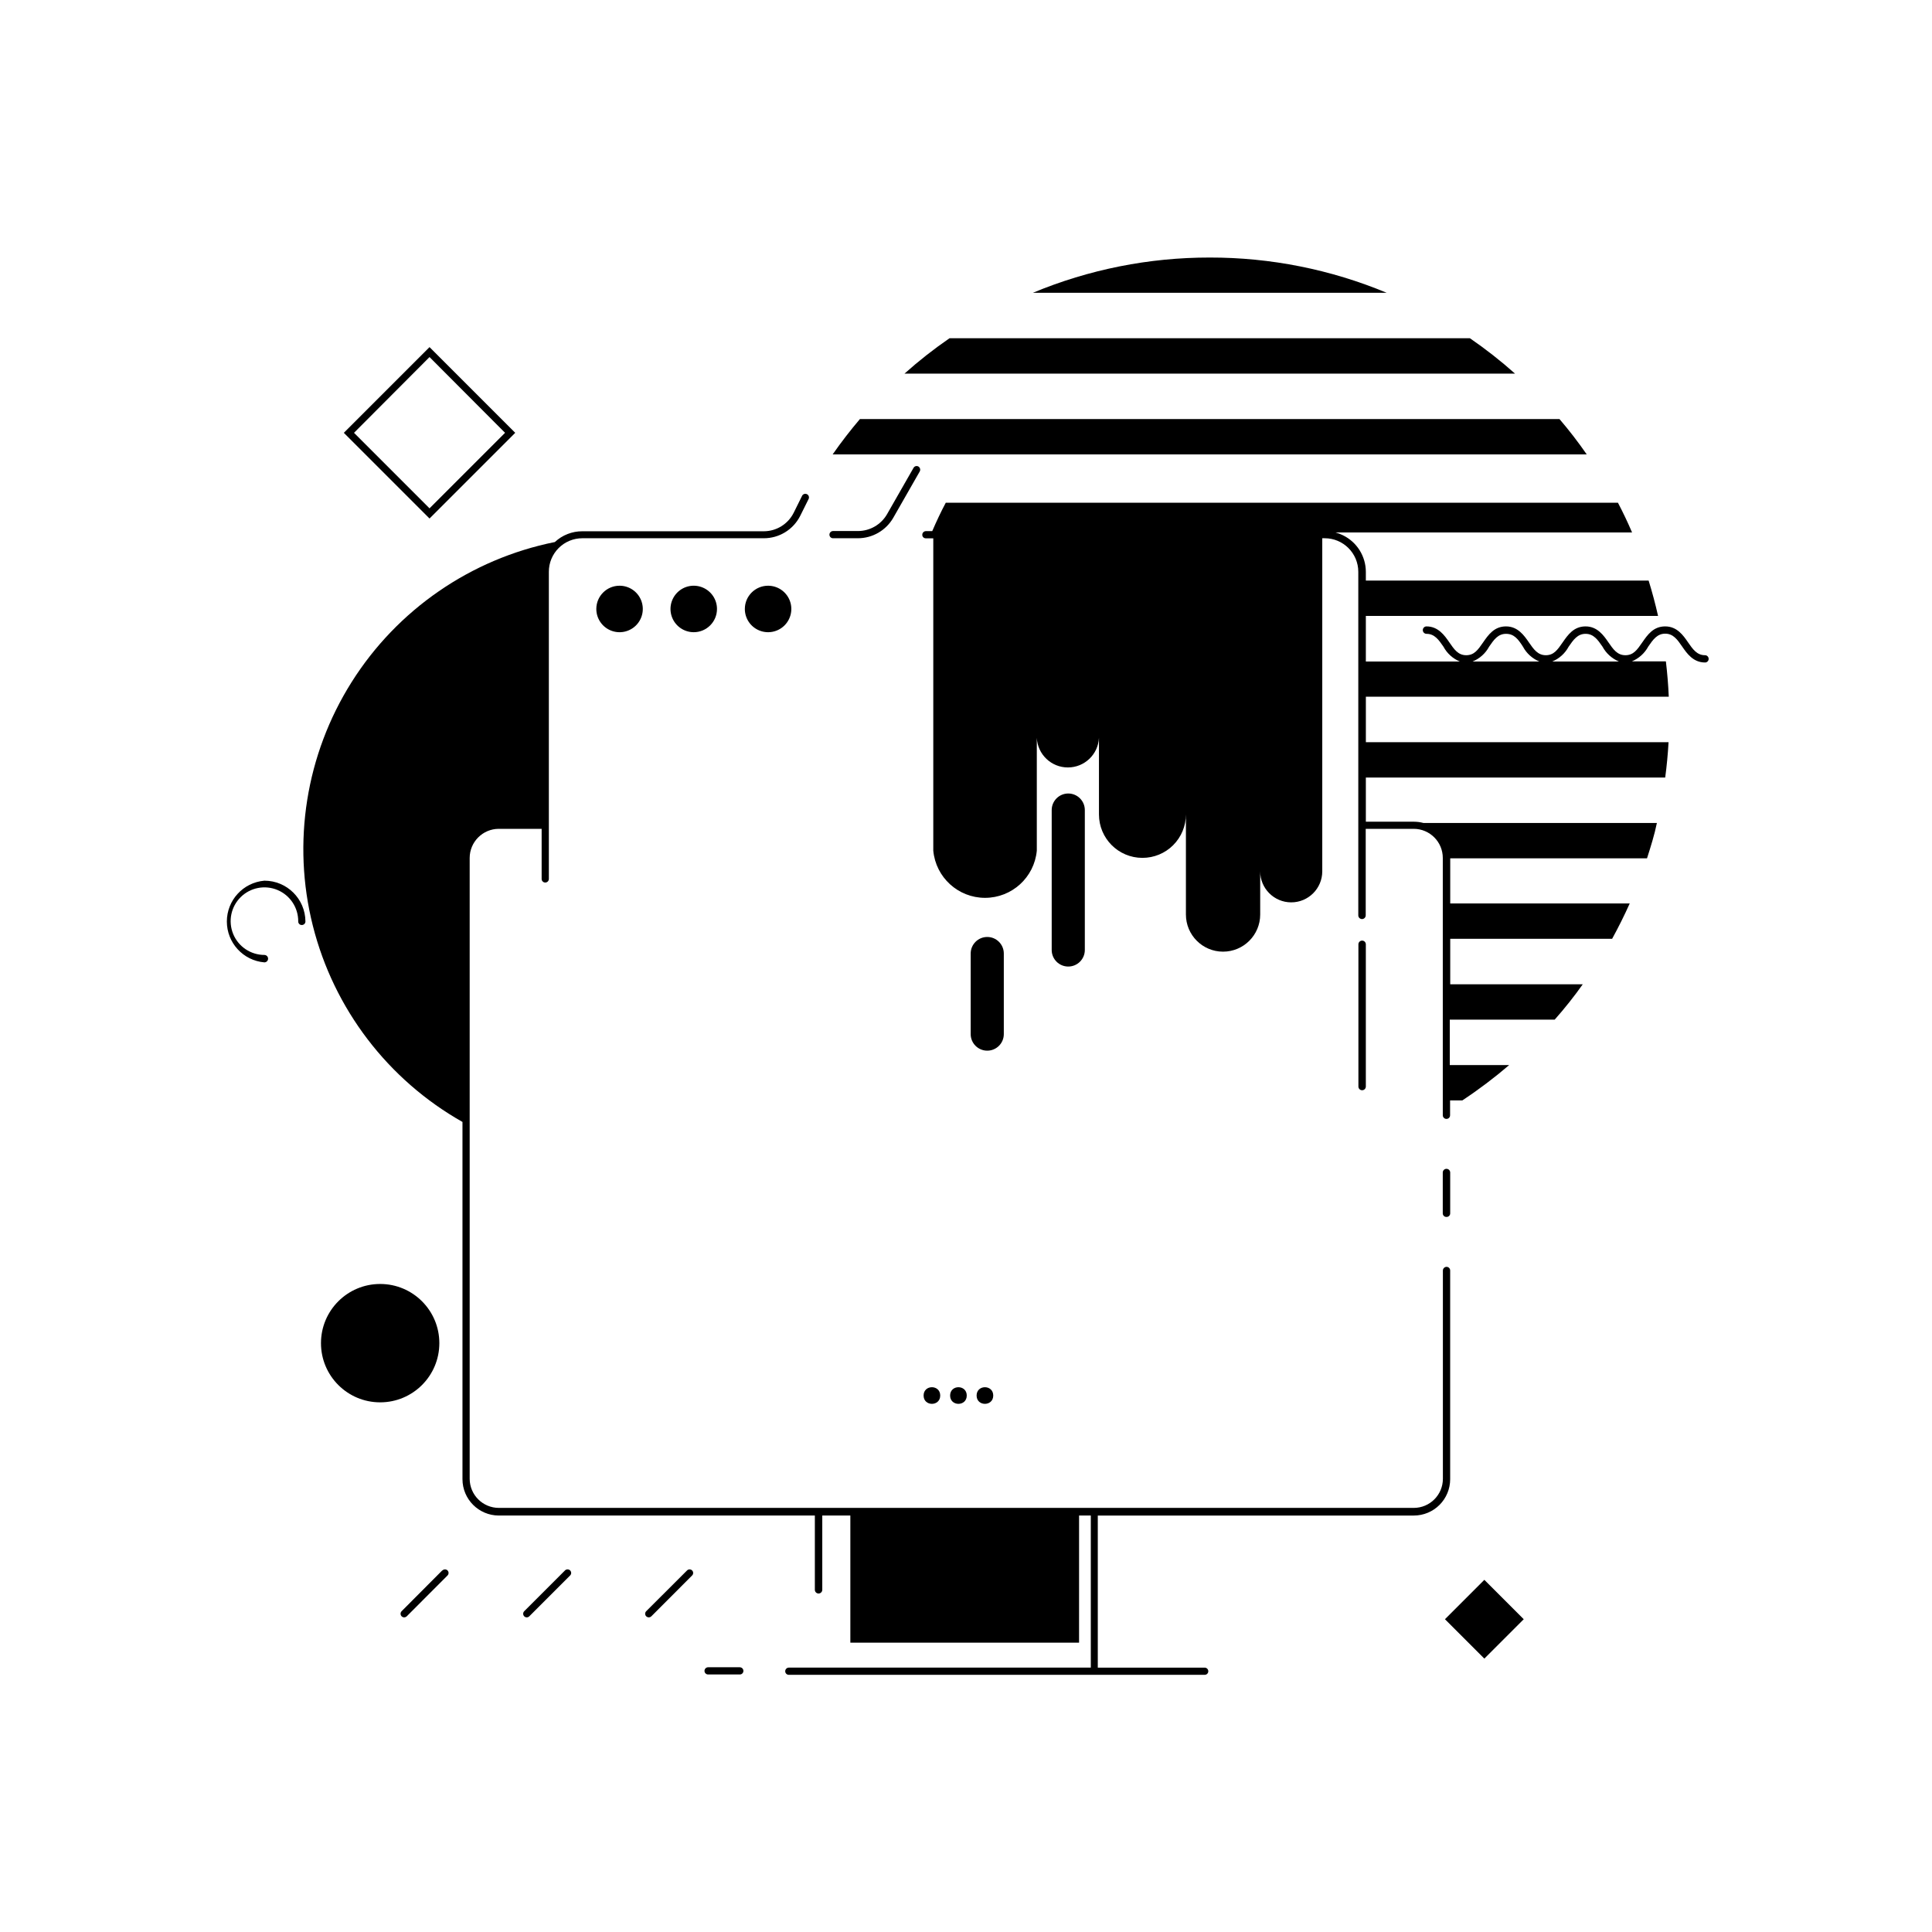 <?xml version="1.0" encoding="UTF-8"?>
<!-- Uploaded to: ICON Repo, www.svgrepo.com, Generator: ICON Repo Mixer Tools -->
<svg fill="#000000" width="800px" height="800px" version="1.1" viewBox="144 144 512 512" xmlns="http://www.w3.org/2000/svg">
 <g>
  <path d="m464.59 212.25c-16.094-0.016-32.027 3.16-46.879 9.348h93.797-0.004c-14.863-6.195-30.812-9.371-46.914-9.348z"/>
  <path d="m557.28 255.05h-185.39c-2.539 2.992-4.961 6.121-7.223 9.367h199.83c-2.246-3.242-4.656-6.371-7.223-9.367z"/>
  <path d="m533.55 233.64h-137.92c-4.168 2.867-8.152 5.996-11.926 9.367h161.79c-3.781-3.367-7.773-6.496-11.945-9.367z"/>
  <path d="m595.84 317.64c-2.125 0-3.227-1.574-4.488-3.406-1.258-1.832-2.914-4.231-6.062-4.231-3.148 0-4.684 2.242-6.062 4.231s-2.344 3.406-4.488 3.406-3.227-1.574-4.488-3.406c-1.258-1.832-2.934-4.231-6.062-4.231s-4.684 2.242-6.062 4.231-2.344 3.406-4.469 3.406-3.227-1.574-4.488-3.406c-1.258-1.832-2.934-4.231-6.062-4.231-3.129 0-4.684 2.242-6.062 4.231-1.379 1.988-2.344 3.406-4.488 3.406s-3.207-1.574-4.469-3.406c-1.258-1.832-2.934-4.231-6.062-4.231h0.016c-0.543 0-0.984 0.441-0.984 0.984s0.441 0.984 0.984 0.984c2.125 0 3.227 1.574 4.488 3.406 0.949 1.773 2.488 3.164 4.348 3.934h-24.914v-12.082h77.441c-0.707-3.148-1.543-6.269-2.5-9.367h-74.941v-2.324c-0.008-4.117-2.359-7.875-6.062-9.68-0.629-0.316-1.289-0.566-1.969-0.75h78.582c-1.141-2.676-2.383-5.293-3.738-7.871h-178.14c-1.301 2.441-2.481 4.961-3.582 7.519h-1.672c-0.523 0-0.953 0.418-0.965 0.941-0.008 0.047-0.008 0.094 0 0.141 0.051 0.477 0.465 0.84 0.945 0.824h1.969v82.773c0.656 7.086 6.602 12.504 13.715 12.504 7.117 0 13.059-5.418 13.719-12.504v-29.891c0.215 4.391 3.84 7.84 8.234 7.84 4.398 0 8.023-3.449 8.238-7.84v20.289c0 6.359 5.152 11.512 11.512 11.512 3.059 0.004 5.992-1.203 8.152-3.363 2.164-2.16 3.379-5.094 3.379-8.148v26.527c0 5.434 4.406 9.84 9.84 9.84 5.438 0 9.844-4.406 9.844-9.84v-11.453c0 4.543 3.68 8.227 8.223 8.227 4.547 0 8.227-3.684 8.227-8.227v-88.266h0.652c4.91 0 8.895 3.984 8.895 8.895v91.043c0 0.543 0.441 0.984 0.984 0.984 0.543 0 0.984-0.441 0.984-0.984v-22.93h12.734-0.004c4.254 0.012 7.695 3.461 7.695 7.715v68.191c0 0.535 0.434 0.965 0.965 0.965 0.258 0.004 0.508-0.094 0.688-0.277 0.184-0.18 0.281-0.43 0.277-0.688v-3.938h3.246v0.004c4.332-2.863 8.477-5.992 12.418-9.371h-15.742v-12.043h27.809c2.644-2.984 5.129-6.113 7.438-9.367h-35.129v-12.043h42.902c1.672-3.051 3.227-6.16 4.664-9.367h-47.566v-11.969h52.152c0.984-3.09 1.969-6.199 2.617-9.367h-61.875c-0.82-0.219-1.668-0.332-2.519-0.332h-12.734v-11.711h79.332c0.414-3.09 0.707-6.199 0.887-9.367h-80.215v-12.047h80.273c-0.137-3.148-0.395-6.277-0.766-9.367h-9.016c1.859-0.773 3.394-2.164 4.352-3.934 1.258-1.832 2.363-3.406 4.488-3.406s3.227 1.574 4.488 3.406c1.258 1.832 2.934 4.231 6.062 4.231h-0.004c0.254 0.004 0.5-0.094 0.68-0.27 0.18-0.18 0.285-0.422 0.285-0.676 0.004-0.258-0.094-0.508-0.277-0.695-0.18-0.184-0.43-0.289-0.688-0.289zm-57.211-2.262c1.258-1.832 2.344-3.406 4.488-3.406s3.227 1.438 4.484 3.406c0.953 1.773 2.488 3.164 4.352 3.934h-17.715c1.879-0.762 3.43-2.152 4.391-3.934zm16.727 3.938v-0.004c1.863-0.77 3.398-2.16 4.352-3.934 1.258-1.832 2.363-3.406 4.488-3.406s3.227 1.574 4.488 3.406h-0.004c0.961 1.766 2.496 3.152 4.352 3.934z"/>
  <path d="m280.54 258.7-22.711-22.711-22.711 22.711 22.711 22.711zm-22.711-20.074 20.016 20.074-20.016 20.016-20.012-20.016z"/>
  <path d="m214.06 377.39c-5.621 0.48-9.941 5.184-9.941 10.824 0 5.641 4.32 10.344 9.941 10.824 0.543 0 0.984-0.441 0.984-0.984s-0.441-0.984-0.984-0.984c-3.629-0.008-6.891-2.203-8.266-5.559-1.375-3.359-0.59-7.211 1.988-9.762 2.578-2.551 6.441-3.293 9.781-1.883 3.34 1.414 5.5 4.699 5.469 8.328-0.004 0.25 0.094 0.496 0.27 0.672 0.18 0.18 0.422 0.277 0.676 0.273 0.254 0.004 0.5-0.094 0.68-0.27 0.184-0.18 0.285-0.422 0.285-0.676-0.043-5.981-4.902-10.805-10.883-10.805z"/>
  <path d="m261.2 560.18-10.766 10.805c-0.371 0.375-0.371 0.98 0 1.355 0.18 0.176 0.418 0.273 0.668 0.277 0.258-0.004 0.504-0.102 0.691-0.277l10.805-10.824c0.367-0.367 0.367-0.969 0-1.336-0.371-0.371-0.969-0.371-1.34 0z"/>
  <path d="m293.73 560.18-10.805 10.805c-0.371 0.375-0.371 0.98 0 1.355 0.176 0.18 0.418 0.277 0.668 0.277 0.254 0 0.492-0.098 0.672-0.277l10.824-10.824c0.176-0.176 0.277-0.418 0.277-0.668s-0.102-0.492-0.277-0.668c-0.379-0.375-0.984-0.375-1.359 0z"/>
  <path d="m326.08 560.18-10.824 10.805c-0.375 0.375-0.375 0.98 0 1.355 0.184 0.176 0.43 0.273 0.688 0.277 0.25-0.008 0.488-0.105 0.668-0.277l10.805-10.824c0.371-0.367 0.371-0.969 0-1.336-0.367-0.371-0.969-0.371-1.336 0z"/>
  <path d="m526.93 573.11 10.438-10.438 10.438 10.438-10.438 10.438z"/>
  <path d="m528.31 480.69c0-0.258-0.102-0.5-0.281-0.684-0.184-0.18-0.426-0.281-0.684-0.281-0.527 0.012-0.953 0.438-0.965 0.965v55.203c0 4.25-3.441 7.703-7.695 7.715h-242.5c-4.258-0.012-7.703-3.461-7.715-7.715v-164.53c0.012-4.254 3.457-7.703 7.715-7.715h11.355v13.266c-0.004 0.254 0.09 0.5 0.27 0.68 0.176 0.184 0.422 0.285 0.676 0.285 0.258 0.004 0.504-0.094 0.688-0.277 0.18-0.184 0.281-0.43 0.277-0.688v-81.379c-0.008-2.356 0.926-4.617 2.59-6.289 1.668-1.668 3.926-2.606 6.285-2.606h48.059c4.078 0.023 7.82-2.262 9.664-5.902l2.184-4.387v-0.004c0.145-0.23 0.188-0.512 0.117-0.773-0.07-0.262-0.25-0.484-0.496-0.605-0.242-0.125-0.527-0.137-0.781-0.039-0.254 0.098-0.457 0.297-0.555 0.555l-2.184 4.41v-0.004c-1.492 2.984-4.535 4.875-7.871 4.902h-48.137c-2.703-0.012-5.309 1.008-7.281 2.852-22.27 4.481-41.734 17.891-53.852 37.102-12.121 19.215-15.84 42.555-10.289 64.582 5.551 22.027 19.883 40.82 39.656 52v94.68c0.012 5.309 4.312 9.613 9.625 9.625h83.758v19.68c0 0.543 0.441 0.984 0.984 0.984 0.543 0 0.984-0.441 0.984-0.984v-19.68h7.438v33.691h60.613l0.004-33.691h3.109v40.305h-80.02c-0.535 0-0.965 0.43-0.965 0.961 0 0.254 0.102 0.5 0.281 0.676 0.184 0.18 0.43 0.277 0.684 0.27h110.21c0.25 0 0.492-0.098 0.668-0.277 0.176-0.176 0.277-0.414 0.277-0.668 0-0.523-0.422-0.953-0.945-0.961h-28.34v-40.305h83.758c2.555 0 5-1.016 6.805-2.82 1.805-1.805 2.82-4.254 2.82-6.805z"/>
  <path d="m527.35 466.5c0.254 0.008 0.5-0.09 0.68-0.27 0.184-0.176 0.285-0.418 0.285-0.672v-10.824c0-0.547-0.441-0.984-0.984-0.984s-0.984 0.438-0.984 0.984v10.824c0 0.258 0.109 0.508 0.297 0.688 0.191 0.18 0.445 0.273 0.707 0.254z"/>
  <path d="m340.07 585.84h-8.406c-0.531 0-0.965 0.434-0.965 0.965 0 0.254 0.105 0.5 0.285 0.676 0.184 0.18 0.426 0.273 0.68 0.27h8.406c0.25 0 0.488-0.098 0.668-0.277 0.176-0.176 0.273-0.418 0.273-0.668 0-0.523-0.418-0.953-0.941-0.965z"/>
  <path d="m505.96 431.94v-37.688c0-0.543-0.441-0.98-0.984-0.98-0.543 0-0.984 0.438-0.984 0.98v37.688c0 0.547 0.441 0.984 0.984 0.984 0.543 0 0.984-0.438 0.984-0.984z"/>
  <path d="m364.77 286.64h6.594c3.871-0.004 7.441-2.078 9.367-5.43l7.008-12.262c0.254-0.465 0.098-1.047-0.355-1.32-0.219-0.125-0.484-0.156-0.727-0.086-0.246 0.07-0.449 0.238-0.57 0.461l-7.008 12.262c-1.59 2.758-4.527 4.461-7.715 4.465h-6.594c-0.531 0-0.961 0.434-0.961 0.965 0 0.254 0.102 0.5 0.281 0.676 0.184 0.18 0.426 0.277 0.68 0.27z"/>
  <path d="m302.03 305.38c0 2.496 1.504 4.742 3.809 5.695 2.301 0.953 4.953 0.422 6.715-1.344 1.758-1.766 2.281-4.418 1.32-6.723-0.957-2.301-3.211-3.797-5.703-3.785-3.394 0.008-6.141 2.766-6.141 6.156z"/>
  <path d="m334.01 305.38c0-2.488-1.5-4.734-3.805-5.688-2.301-0.957-4.949-0.43-6.711 1.332-1.762 1.762-2.289 4.414-1.336 6.715s3.199 3.801 5.691 3.801c3.402 0 6.16-2.758 6.16-6.16z"/>
  <path d="m341.39 305.38c0 2.492 1.5 4.738 3.805 5.691 2.301 0.953 4.949 0.43 6.711-1.332s2.289-4.414 1.336-6.715c-0.953-2.301-3.199-3.801-5.691-3.801-3.402 0-6.16 2.758-6.16 6.156z"/>
  <path d="m393.17 513.83c0 2.938-4.406 2.938-4.406 0s4.406-2.938 4.406 0"/>
  <path d="m400.2 513.83c0 2.938-4.41 2.938-4.41 0s4.41-2.938 4.41 0"/>
  <path d="m407.22 513.83c0 2.938-4.41 2.938-4.41 0s4.41-2.938 4.41 0"/>
  <path d="m260.43 499.95c0 8.664-7.019 15.684-15.684 15.684-8.664 0-15.684-7.019-15.684-15.684s7.019-15.684 15.684-15.684c8.664 0 15.684 7.019 15.684 15.684"/>
  <path d="m431.49 395.79v-37.113c0-2.426-1.965-4.391-4.391-4.391-2.422 0-4.387 1.965-4.387 4.391v37.078-0.004c0 2.426 1.965 4.391 4.387 4.391 2.426 0 4.391-1.965 4.391-4.391z"/>
  <path d="m410.02 418.05v-21.355c0-2.422-1.965-4.387-4.387-4.387-2.426 0-4.391 1.965-4.391 4.387v21.355c0 2.422 1.965 4.387 4.391 4.387 2.422 0 4.387-1.965 4.387-4.387z"/>
 </g>
</svg>